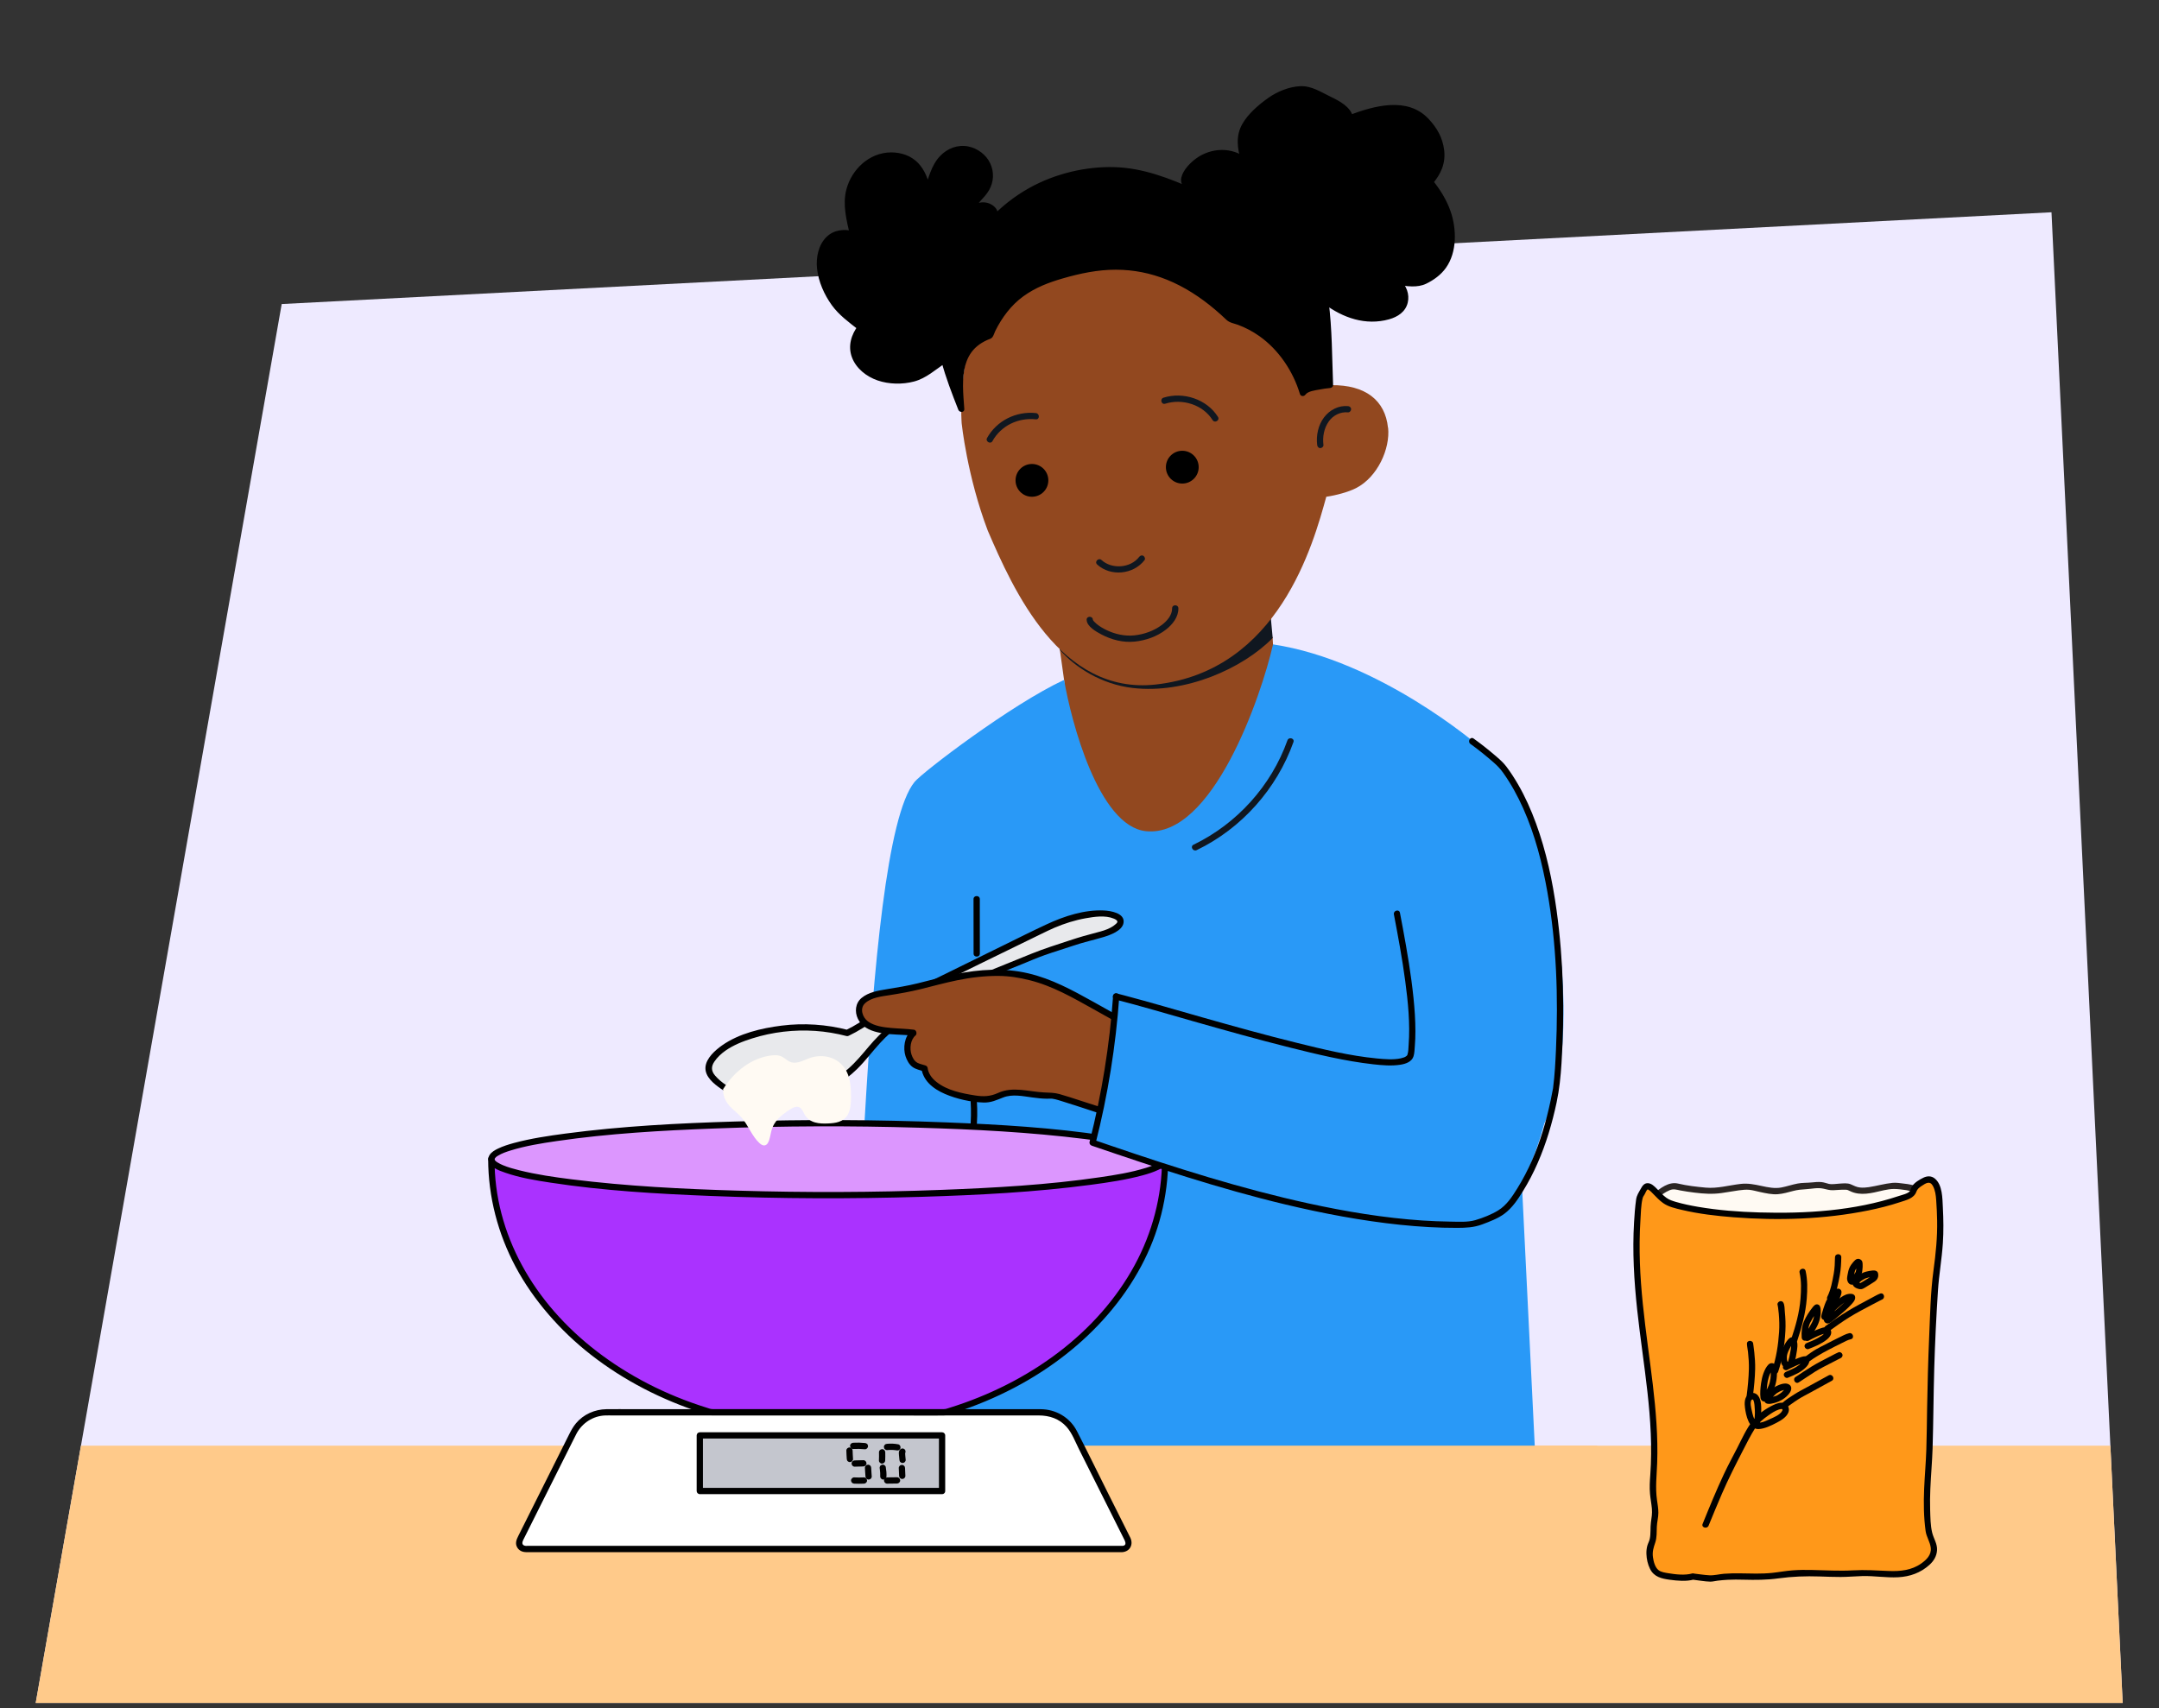 <?xml version="1.0" encoding="UTF-8"?>
<svg id="Voorgrond" xmlns="http://www.w3.org/2000/svg" xmlns:xlink="http://www.w3.org/1999/xlink" viewBox="0 0 690 546">
  <rect x="0" y="0" width="690" height="546" fill="#333333" stroke="none"/>
  <defs>
    <style>
      .cls-1 {
        fill: #eeeaff;
      }

      .cls-2 {
        fill: #dc96fe;
      }

      .cls-3 {
        fill: #92481f;
      }

      .cls-4 {
        fill: #ffca8a;
      }

      .cls-5 {
        fill: #101720;
      }

      .cls-6 {
        fill: #fff;
      }

      .cls-7 {
        fill: #ff9819;
      }

      .cls-8 {
        fill: #e8e9ec;
      }

      .cls-9 {
        fill: #2b2523;
      }

      .cls-10 {
        fill: #2999f7;
      }

      .cls-11 {
        fill: #c4c6ce;
      }

      .cls-12 {
        fill: #aa32ff;
      }

      .cls-13 {
        fill: #fffaf3;
      }

      .cls-14 {
        clip-path: url(#clippath);
      }
    </style>
    <clipPath id="clippath">
      <path id="Path_17571-2" data-name="Path 17571" class="cls-1" d="M11.42,544.3L90.03,97.18l565.61-29.33,22.75,476.45H11.42Z"/>
    </clipPath>
  </defs>
  <g id="Achtergrond_1" data-name="Achtergrond 1">
    <path id="Path_17571" data-name="Path 17571" class="cls-1" d="M11.42,544.3L90.03,97.18l565.61-29.33,22.75,476.45H11.42Z"/>
    <g class="cls-14">
      <rect class="cls-4" x="4.86" y="462.07" width="798.14" height="104.79"/>
    </g>
  </g>
  <polygon class="cls-10" points="482.11 291.19 491.19 476.32 305.07 476.32 282.41 453.81 366.85 306.07 482.11 291.19"/>
  <g>
    <path class="cls-3" d="M406.71,203.57s.74,12.27.63,15.74c-.57,21.13-39.19,56.74-45.48,57.98-6.29,1.24-19.69-34.21-21.79-59.98l-1.5-10.75c6.79,4.91,16.04,10.83,26.17,12.01,16.8,1.95,32.47-6.14,41.96-15Z"/>
    <path class="cls-5" d="M405.96,195.47l.78,8.44c-9.58,9.8-27.92,17.94-44.72,15.99-10.14-1.18-18.51-6.72-23.22-12.09l-.23-1.25c9.82,6.13,21.83,10.66,34.86,8.09,13.03-2.57,24.01-9.43,32.53-19.18Z"/>
  </g>
  <path class="cls-3" d="M443.63,136.71c.69,6.72-3.36,15.76-10.2,19.28-2.48,1.29-6.52,2.35-9.56,2.79-4.15,15.02-15.18,55.7-54.58,60.02-30.41,3.33-45.47-30.26-53.62-49.23-6.59-17.37-8.33-34.27-8.33-34.27h0c0-.43-5.47-62.52,52.61-68.48,58.08-5.96,65.29,55.12,65.52,56.29h0c10.87-.13,17.22,4.82,18.12,13.6Z"/>
  <path class="cls-5" d="M350.64,180.43c4.33,3.95,11.58,3.22,15.14-1.39.33-.43.06-1.12-.36-1.37-.51-.31-1.04-.07-1.37.36-2.75,3.57-8.7,3.99-12,.98-.95-.87-2.37.54-1.41,1.41h0Z"/>
  <path class="cls-5" d="M430.8,129.81c-2.99-.28-5.84,1.22-7.63,3.57-1.88,2.48-2.59,5.8-2.21,8.85.07.54.41,1,1,1,.49,0,1.07-.46,1-1-.32-2.62.17-5.38,1.73-7.56,1.4-1.96,3.71-3.09,6.11-2.87.54.05,1-.5,1-1,0-.58-.46-.95-1-1h0Z"/>
  <g>
    <circle cx="329.8" cy="153.54" r="5.24"/>
    <circle cx="377.85" cy="149.32" r="5.24"/>
  </g>
  <g>
    <path class="cls-5" d="M317.18,140.99c2.79-4.98,8.25-7.55,13.87-6.96,1.28.13,1.27-1.87,0-2-6.28-.66-12.49,2.41-15.59,7.95-.63,1.12,1.1,2.13,1.73,1.01h0Z"/>
    <path class="cls-5" d="M389.26,133.26c-3.56-5.69-11.1-8.13-17.41-6.15-1.22.39-.7,2.32.53,1.93,5.45-1.72,12.05.27,15.15,5.23.68,1.09,2.41.09,1.73-1.01h0Z"/>
  </g>
  <path class="cls-5" d="M347.29,198.11c.02,2.13,3.11,3.83,4.68,4.66,3.21,1.71,6.97,2.68,10.61,2.31s7.19-1.62,10.05-3.84c2.11-1.64,4-4,3.97-6.8-.01-1.29-2.01-1.29-2,0,.02,2.2-1.63,4.05-3.29,5.31-2.49,1.88-5.65,3-8.74,3.33s-6.25-.38-9.02-1.73c-1.06-.52-2.11-1.13-3.03-1.88-.38-.31-1.25-1.14-1.25-1.36-.01-1.29-2.01-1.29-2,0h0Z"/>
  <path class="cls-10" d="M472.39,238.25c-.16-.09-31.49-27.16-65.54-32.28-3.78,16.63-19.35,61.93-40.62,59.7-15.18-1.6-23.92-35.26-26.15-48.36-17.01,7.92-45.22,29.49-47.78,32.6-17.64,21.44-17.42,194.96-22.79,219.78l223.12-109.05c15.33-24.81,4.44-108.5-20.24-122.39Z"/>
  <path class="cls-5" d="M382.44,271.73c14.35-6.92,25.6-19.55,30.94-34.55.43-1.21-1.5-1.74-1.93-.53-5.17,14.52-16.15,26.66-30.02,33.35-1.16.56-.15,2.28,1.01,1.73h0Z"/>
  <g>
    <path d="M381.47,61.51c-3.5-2.88-4.27-3.86-.59-8.2,3.69-4.34,11.65-6.27,16.81-1.99-2.93-8.55-.32-12.42,7.58-18.71,2.3-1.83,10.15-6.18,15.42-2.83,2.39,1.52,10.02,3.81,10.85,7.99,6.25-2.35,12.75-4.4,19.02-2.47,3.22.99,4.78,2.7,6.68,4.94,2.3,2.72,3.21,5.4,3.48,8.93s-1.32,6.41-3.62,9.03c5.06,6.15,8,13.37,6.47,21.29-1.02,5.26-3.57,8.01-8.23,10.38-2.38,1.21-5.95.64-8.52.27,3.69,3.43,2.99,9.01-2.07,10.7-7.83,2.61-14.79.23-21.11-4.56,1.18,8.83,1.09,17.88,1.45,26.81,0,0-7.48.66-8.7,2.59-1-3.33-6.48-19.14-23.24-23.63-14.7-14.23-30.16-19.59-48.26-15.37-13.89,3.24-22.66,7.22-28.59,20.66-10.69,3.95-9.76,13.6-9.09,23.42-2.67-6.84-3.58-8.55-5.43-15.6-3.77,2.41-6,5.11-10.78,6.08-4.78.97-10.78.38-14.81-3.12-4.28-3.72-4.68-9.07-1.2-13.42-3.62-2.86-6.66-4.82-9.23-9-2.57-4.18-4.7-9.69-3.34-14.81,1.36-5.12,5.14-7.38,10.15-6.03-1.29-5.68-2.89-11.48,0-16.9,2.89-5.42,6.96-8.61,13.3-8.22,6.33.38,9.56,5.28,10.52,11.19,1.22-3.41,2-7.3,4.49-10.07s5.8-3.94,9.28-2.85c4.28,1.34,6.86,5.36,6.11,9.61-.75,4.25-4.74,6.24-6.6,9.81,2.04-1.72,5.16-2.52,7.22-.86,2.06,1.66.37,2.53.05,4.27,7.54-8.4,18.45-14.02,29.03-15.71,14.19-2.26,23.22.85,35.51,6.37Z"/>
    <path d="M382.16,60.83c-1.11-.91-3.18-2.19-2.59-3.88.71-2.02,2.69-3.95,4.47-5.08,3.88-2.45,9.25-2.83,12.96.15.68.55,1.97.07,1.62-.95-1.03-3.05-1.72-6.39-.37-9.45,1.44-3.27,4.49-5.72,7.2-7.91,2.42-1.96,5.42-3.38,8.48-3.96,1.82-.35,3.81-.34,5.51.47,1.15.54,2.24,1.21,3.4,1.74,2.68,1.24,7.01,2.85,7.76,6.08.11.48.72.86,1.2.68,6.93-2.6,16.75-5.85,22.89.17,2.45,2.41,4.29,5.18,4.86,8.61.65,3.92-.58,7.08-3.13,10.04-.37.43-.35.94,0,1.37,4.92,6.05,7.99,13.77,5.94,21.58-.78,2.97-2.44,5.38-4.99,7.1-1.42.96-2.93,1.84-4.66,2.01-1.88.18-3.78-.11-5.64-.38-.89-.13-1.71.88-.95,1.62,1.62,1.57,2.59,3.88,1.72,6.1-1.03,2.59-3.98,3.34-6.45,3.76-6.34,1.09-12.27-1.51-17.26-5.25-.56-.42-1.55.14-1.46.84,1.17,8.89,1.1,17.87,1.45,26.81l.97-.97c-1.48.13-2.96.35-4.41.66-1.77.37-4.02.85-5.13,2.41l1.78.23c-1.47-4.87-3.98-9.47-7.19-13.41-2.53-3.09-5.6-5.76-9.07-7.75-1.92-1.1-3.96-1.99-6.06-2.68-.5-.16-1.04-.25-1.48-.53-.56-.35-1.1-1.04-1.59-1.49-1.04-.95-2.11-1.87-3.2-2.77-7.61-6.22-16.48-10.84-26.31-12.12s-19.04.68-27.79,3.95c-4.01,1.5-7.8,3.52-11,6.4-3.6,3.25-6.21,7.41-8.17,11.81l.58-.45c-4.59,1.75-8.06,4.95-9.37,9.77s-.76,9.78-.43,14.59l1.91-.26c-2.02-5.16-4.01-10.23-5.43-15.6-.15-.59-.9-.92-1.43-.58-2.82,1.83-5.32,4.29-8.54,5.43s-6.71,1.24-9.92.52-6.51-2.52-8.2-5.54-1.05-6.64,1.05-9.35c.29-.38.45-1.02,0-1.37-2.55-2-5.23-3.89-7.34-6.38-2.35-2.77-4.11-6.33-4.94-9.86-.77-3.3-.63-7.27,1.57-10.03,1.82-2.28,4.65-2.62,7.34-1.94.74.19,1.36-.47,1.2-1.2-.84-3.7-1.88-7.5-1.52-11.33.32-3.32,1.98-6.49,4.26-8.91,3.73-3.96,10.78-5.28,15.14-1.5,2.42,2.1,3.53,5.24,4.06,8.32.17,1.03,1.59.82,1.87,0,1.29-3.66,2.08-7.8,5.1-10.51s7.18-2.77,10.24-.25c2.61,2.15,3.55,5.89,2,8.95-1.45,2.87-4.3,4.73-5.84,7.56-.55,1.02.69,1.85,1.53,1.18,1.4-1.13,3.5-1.98,5.25-1.19.76.34,1.47.86,1.16,1.72-.24.66-.61,1.24-.78,1.94-.21.9.94,1.7,1.62.95,12.14-13.41,31.78-19.27,49.26-14.54,4.86,1.32,9.52,3.29,14.1,5.35,1.13.51,2.12-1.17.98-1.68-8.24-3.69-16.67-6.97-25.8-7.23s-18.97,2.06-27.25,6.69c-4.72,2.64-9.04,6.02-12.67,10.03l1.62.95c.24-1.02,1.02-1.91.99-2.99-.04-1.28-1.16-2.3-2.23-2.85-2.58-1.31-5.56-.21-7.65,1.48l1.53,1.18c1.46-2.69,4.07-4.49,5.6-7.13s1.66-5.82.38-8.56-4.03-4.82-7.03-5.41c-3.36-.66-6.64.6-8.98,3.04-2.84,2.96-3.7,7.06-5.02,10.8h1.87c-.53-3.11-1.68-6.23-3.9-8.55s-5.41-3.41-8.65-3.39c-6.9.04-12.59,5.37-14.29,11.92-1.24,4.81.08,9.76,1.15,14.47l1.2-1.2c-3.04-.77-6.29-.47-8.63,1.79-2.66,2.56-3.46,6.68-3.07,10.22.46,4.15,2.29,8.27,4.72,11.64,2.3,3.17,5.41,5.42,8.46,7.81v-1.37c-2.26,2.92-3.37,6.62-2.04,10.2s4.64,6.19,8.24,7.42,7.87,1.32,11.6.34c3.95-1.04,6.83-3.81,10.17-5.98l-1.43-.58c1.42,5.37,3.41,10.44,5.43,15.6.37.94,1.99.93,1.91-.26-.33-4.76-.93-9.84.48-14.48.66-2.16,1.84-4.09,3.58-5.56.99-.84,2.15-1.51,3.33-2.04.56-.25,1.18-.36,1.57-.85.42-.53.63-1.38.93-2,2.14-4.3,5.05-8.24,8.96-11.08s8.21-4.46,12.69-5.75c5.51-1.59,11.14-2.77,16.89-2.76s11.12,1.1,16.31,3.19c5.62,2.26,10.77,5.64,15.38,9.54,1.26,1.06,2.48,2.17,3.67,3.3,1.01.96,2.4,1.12,3.69,1.59,2.43.9,4.74,2.13,6.85,3.63,6.18,4.38,10.75,11.21,12.92,18.44.26.85,1.3.9,1.78.23.8-1.13,3.26-1.39,4.48-1.62,1.12-.22,2.24-.38,3.38-.49.51-.05.99-.41.97-.97-.35-8.94-.29-17.92-1.45-26.81l-1.46.84c6.04,4.53,13.31,7.07,20.81,4.98,2.74-.77,5.24-2.37,5.95-5.3.67-2.73-.45-5.45-2.41-7.34l-.95,1.62c3.04.44,6.39,1.03,9.27-.36,2.43-1.18,4.7-2.83,6.28-5.04,3.62-5.05,3.46-12.49,1.5-18.12-1.29-3.7-3.37-7.01-5.83-10.04v1.37c2.75-3.18,4.31-6.66,3.78-10.91-.49-3.97-2.31-7.13-5.04-10.01-6.73-7.09-17.29-4.13-25.25-1.14l1.2.68c-.77-3.36-4.43-5.22-7.26-6.59-3.1-1.5-6.11-3.51-9.68-3.33s-7.31,1.71-10.24,3.79-6.34,4.97-8.23,8.29c-2.15,3.77-1.65,7.95-.32,11.91l1.62-.95c-4.56-3.66-11.16-3.4-15.86-.09-2,1.41-4.33,3.76-4.92,6.21s1.54,4.07,3.19,5.43c.96.79,2.34-.58,1.37-1.37Z"/>
  </g>
  <g>
    <path class="cls-8" d="M270.78,330.18c5.78-2.7,11.03-7.32,17.09-10.61,5.82-3.16,45.95-22.71,47.37-23.35,4.72-2.13,9.43-3.62,14.59-4.11,2.11-.2,5.07-.18,6.95.79.79.41,1.56,1.23,1.31,2.08-.1.34-.35.62-.6.87-3.02,3.05-8.15,3.1-13.3,4.97-4.04,1.46-9.91,3.06-13.7,4.73l-22.09,8.95c-8.07,3.65-20.24,9.87-27.8,18.14-2.41,2.63-4.55,5.51-7.07,8.04-7.05,7.06-17.01,11.13-26.99,11.01-6.46-.08-13.1-1.98-17.85-6.35-1.22-1.12-2.37-2.59-2.22-4.23.08-.83.48-1.59.95-2.28,2.43-3.6,6.52-5.71,10.6-7.19,10.44-3.78,22.03-4.3,32.76-1.48"/>
    <path d="M271.29,331.04c6.08-2.89,11.19-7.41,17.09-10.61,1.81-.98,3.65-1.89,5.49-2.81,6.68-3.35,13.38-6.64,20.09-9.93,6.18-3.03,12.36-6.05,18.55-9.05,1.49-.72,2.97-1.46,4.49-2.11,3.2-1.36,6.54-2.42,9.97-3.03,2.75-.49,6.24-1.02,8.92.09.37.15,1.03.43,1.18.85s-.26.7-.54.96c-.46.43-.98.77-1.53,1.07-1.37.75-2.9,1.17-4.41,1.56-2.97.76-5.85,1.59-8.76,2.56-4.13,1.37-8.26,2.65-12.29,4.29-5.85,2.37-11.71,4.75-17.56,7.12-7.13,2.89-14.06,6.27-20.53,10.48-5.15,3.35-9.74,7.24-13.71,11.93-2.13,2.52-4.21,5.07-6.7,7.24s-5.02,3.82-7.84,5.22c-5.51,2.74-11.73,4.09-17.88,3.8s-12.71-2.23-16.75-6.84c-1.27-1.45-1.35-2.89-.29-4.47.92-1.37,2.16-2.54,3.5-3.49,2.6-1.84,5.61-3.02,8.63-3.97,6.5-2.05,13.37-2.85,20.17-2.39,3.36.23,6.67.79,9.93,1.63,1.25.32,1.78-1.61.53-1.93-6.92-1.79-14.15-2.28-21.24-1.39-6.47.81-13.62,2.5-19.03,6.31-2.18,1.54-5.11,4.1-5.31,6.99-.2,3.03,2.69,5.31,4.91,6.85,5.24,3.65,11.89,4.97,18.18,4.69s12.52-2.14,17.97-5.33c2.69-1.57,5.19-3.48,7.42-5.66,2.65-2.6,4.85-5.6,7.36-8.33,4.29-4.68,9.58-8.36,15.03-11.55,4.05-2.37,8.26-4.6,12.58-6.44,5.92-2.51,11.93-4.84,17.89-7.25,2.33-.95,4.65-1.96,7.02-2.8,3.06-1.09,6.18-2,9.25-3.05s6.38-1.78,9.57-2.73c2.09-.63,6.03-1.99,6.43-4.55.5-3.14-4.14-3.86-6.29-3.96-6.18-.29-12.61,1.8-18.15,4.37-4.59,2.12-9.11,4.41-13.65,6.63-7.58,3.7-15.15,7.42-22.71,11.16-2.82,1.4-5.65,2.8-8.45,4.23-3.89,1.98-7.51,4.35-11.12,6.8-2.72,1.85-5.47,3.67-8.44,5.09-1.16.55-.15,2.28,1.01,1.73h0Z"/>
  </g>
  <path class="cls-3" d="M296.63,335.36c1.29,0,1.29-2,0-2s-1.29,2,0,2h0Z"/>
  <g>
    <path class="cls-3" d="M451.03,330.79c-5.77,7.78-11.86,15.12-15.08,15.76-27.94,5.56-33.94-2.63-57.91-10.81-12.03-4.11-29.59-15.59-40.59-20.69-5.62-2.6-13.18-3.95-15.49-4.08-12.96-.7-22.17,3.07-32.68,5.26-5.22,1.09-14.91,1.2-14.74,6.63.24,7.6,12.21,6.46,17.35,7.19.18.16-.17.25-.28.4-2.02,2.7-2.14,5.93-.35,8.72,1.09,1.7,2.59,1.69,4.26,2.31.03.01-.02.09,0,.14.47,2.52,2.03,4.22,4.1,5.62,3.56,2.4,8.42,3.3,12.08,3.88,9.02,1.42,5.86-3.22,16.46-1.61,13.34,2.03.71-2.07,24.24,5.62,21.9,7.16,48.1,28.81,85.41,30.36,8.12.34,29.31-14.13,48.17-30.87l-34.93-23.83Z"/>
    <path d="M450.16,330.29c-2.87,3.86-5.8,7.71-9.12,11.19-1.15,1.21-2.36,2.44-3.76,3.36s-3.01,1.03-4.62,1.31c-7.44,1.29-15.12,1.81-22.57.28-6.2-1.28-12.03-3.83-17.84-6.26-3.56-1.49-7.14-2.94-10.76-4.26s-7.18-2.58-10.66-4.23c-7.34-3.46-14.37-7.56-21.46-11.5-6.69-3.72-13.3-7.34-20.82-9.09-7.68-1.78-15.46-1.3-23.14.27-4.09.84-8.12,1.96-12.17,2.95-3.27.8-6.54,1.33-9.86,1.87-2.71.44-5.82.96-8.01,2.78-2.02,1.67-2.29,4.44-1.17,6.73,2.34,4.79,9.45,4.82,13.98,5.07,1.14.07,2.3.11,3.44.26l-.7-.7.03.14.26-.97c-2.18,1.82-2.64,5.52-1.82,8.08.43,1.32,1.15,2.69,2.31,3.51,1.05.74,2.35.95,3.54,1.37l-.73-.96c-.02-.33,0,.08,0,.14,0,.2.07.44.11.64.11.5.29.98.5,1.45.41.93,1,1.77,1.7,2.51,1.43,1.51,3.29,2.61,5.19,3.43,3.76,1.61,8.24,2.62,12.34,2.74,2.37.07,4.09-.77,6.22-1.6,2.97-1.17,6.25-.44,9.3-.03,1.55.21,3.12.4,4.69.41.34,0,.69-.02,1.03-.02.14,0,.29,0,.43,0s.56.06.29.02c1.31.2,2.59.65,3.84,1.04,3.4,1.06,6.78,2.18,10.16,3.29,14.11,4.61,26.83,12.47,40.29,18.6,7.77,3.54,15.77,6.64,24.03,8.83,4.48,1.19,9.03,2.1,13.63,2.72,2.31.31,4.63.55,6.96.71,1.54.1,3.04.23,4.57-.01,2.66-.42,5.22-1.54,7.64-2.7,3.4-1.63,6.65-3.56,9.82-5.6,8.23-5.27,15.99-11.28,23.46-17.56,2.01-1.69,3.99-3.41,5.96-5.15.51-.45.3-1.23-.2-1.57-10.2-6.96-20.39-13.91-30.59-20.87-1.45-.99-2.9-1.98-4.35-2.96-1.07-.73-2.07,1.01-1.01,1.73,10.2,6.96,20.39,13.91,30.59,20.87,1.45.99,2.9,1.98,4.35,2.96l-.2-1.57c-7.49,6.64-15.29,12.96-23.5,18.7-5.97,4.17-12.36,8.56-19.3,10.96-2.78.96-5.16.94-8.09.72-4.64-.35-9.26-1.03-13.81-2-8.41-1.79-16.58-4.57-24.48-7.94-13.44-5.73-25.96-13.51-39.58-18.8-3.63-1.41-7.36-2.54-11.06-3.74-2.28-.74-4.55-1.51-6.85-2.15-1.69-.47-3.2-.44-4.93-.52-4.97-.24-9.94-2.01-14.7.17-2.47,1.13-4.65,1.22-7.35.79-4.24-.68-8.85-1.57-12.3-4.3-.77-.61-1.48-1.32-2-2.17-.42-.69-.78-1.59-.81-2.15-.03-.47-.3-.81-.73-.96-.83-.29-1.75-.44-2.53-.84-1.01-.52-1.58-1.6-1.93-2.64-.64-1.93-.36-4.75,1.3-6.13.28-.23.33-.65.26-.97l-.03-.14c-.07-.3-.38-.66-.7-.7-2.44-.33-4.9-.34-7.35-.57s-5.34-.58-7.41-2.1c-1.74-1.28-2.69-4.1-.94-5.77,1.96-1.87,5.36-2.22,7.9-2.62,3.3-.52,6.54-1.09,9.79-1.89,3.93-.97,7.83-2.05,11.79-2.86,4.35-.89,8.76-1.42,13.2-1.39,3.41.02,6.67.55,9.97,1.38,7.34,1.84,13.85,5.61,20.41,9.27,6.96,3.88,13.88,7.89,21.11,11.24,3.31,1.53,6.7,2.74,10.13,3.98s7.13,2.73,10.65,4.2c5.7,2.38,11.39,4.9,17.44,6.24,6.88,1.52,13.91,1.38,20.85.42,3.45-.48,6.95-.68,9.75-2.91,3.09-2.47,5.64-5.66,8.09-8.73,1.49-1.86,2.93-3.76,4.35-5.68.77-1.03-.97-2.03-1.73-1.01Z"/>
  </g>
  <path d="M313.14,290.8v-3.42c0-1.29-2.01-1.29-2.01,0,0,5.8.01,11.61.02,17.41,0,1.29,2,1.29,2,0,0-5.8-.01-11.61-.02-17.41h-2v3.42c0,1.29,2.01,1.29,2.01,0h0Z"/>
  <path d="M310.21,352.14c.18,2.97.13,5.95-.16,8.91-.05.54.5,1,1,1,.59,0,.95-.46,1-1,.29-2.96.35-5.94.16-8.91-.03-.54-.44-1-1-1-.52,0-1.03.46-1,1h0Z"/>
  <rect class="cls-4" x="297.36" y="462.07" width="213.14" height="46.28"/>
  <g>
    <g>
      <g>
        <g>
          <path class="cls-6" d="M358.7,495.1h-190.81c-1.48,0-2.45-1.56-1.78-2.89l17.18-34.31c1.99-3.98,6.06-6.49,10.52-6.49h138.98c4.45,0,8.52,2.51,10.52,6.49l17.18,34.31c.66,1.33-.3,2.89-1.78,2.89Z"/>
          <path d="M358.7,494.1h-190.13c-.21,0-.44.03-.65,0-1.2-.18-1.1-1.1-.7-1.88,1.43-2.86,2.87-5.73,4.3-8.59,3.94-7.86,7.87-15.72,11.81-23.58.3-.6.59-1.21.91-1.8,1.8-3.42,5.31-5.7,9.2-5.83.82-.03,1.64,0,2.46,0,5.02,0,10.03,0,15.05,0h121.04c3.39,0,6.55,1.04,8.87,3.64,1.75,1.96,2.8,4.78,3.96,7.11,4.13,8.24,8.26,16.49,12.39,24.73l1.86,3.71c.4.79,1.34,2.36-.36,2.5-1.27.1-1.29,2.1,0,2,2.44-.2,3.57-2.46,2.54-4.6-.44-.91-.91-1.81-1.36-2.72-1.95-3.89-3.9-7.78-5.85-11.68-3.29-6.57-6.5-13.18-9.87-19.7-2.27-4.39-6.74-6.98-11.64-6.99-1.21,0-2.43,0-3.64,0h-126.65c-2.81,0-5.62-.04-8.43,0-3.71.05-7.32,1.64-9.72,4.5-.88,1.06-1.53,2.22-2.14,3.44-1.6,3.19-3.19,6.38-4.79,9.57-3.84,7.68-7.69,15.35-11.53,23.03-.6,1.19-1.08,2.43-.29,3.71.61.99,1.63,1.42,2.75,1.44.9.02,1.81,0,2.71,0h64.51c10.29,0,20.58,0,30.87,0s20.4,0,30.6,0h61.93c1.29,0,1.29-2,0-2Z"/>
        </g>
        <g>
          <rect class="cls-11" x="223.65" y="458.79" width="77.43" height="17.77"/>
          <path d="M301.08,475.57h-77.43l1,1v-17.77l-1,1h77.43l-1-1v17.77c0,1.29,2,1.29,2,0v-17.77c0-.54-.46-1-1-1h-77.43c-.54,0-1,.46-1,1v17.77c0,.54.46,1,1,1h77.43c1.29,0,1.29-2,0-2Z"/>
        </g>
      </g>
      <g>
        <path class="cls-2" d="M157.04,370.51l10.76,19,118.09,22.84,59.87-11.75,15.86-11.97,10.75-18.11c0-6.34-48.2-11.49-107.67-11.49s-107.67,5.14-107.67,11.49Z"/>
        <path d="M373.38,370.51c-.05-2.52-3.55-3.68-5.46-4.34-4.68-1.63-9.66-2.44-14.54-3.18-16.85-2.58-33.98-3.56-51-4.24-22.48-.9-45.01-.97-67.5-.28-18.06.55-36.21,1.47-54.13,3.85-5.54.74-11.12,1.56-16.52,3.02-1.73.47-3.46,1.01-5.08,1.79-1,.48-2.09,1.1-2.69,2.06-.25.4-.39.84-.4,1.32-.03,1.29,1.97,1.29,2,0,0,.02,0-.1.03-.14-.03.05.24-.33.15-.23.37-.43.46-.46.95-.76,1.23-.75,2.59-1.21,3.96-1.64,4.8-1.49,9.83-2.3,14.79-3.02,16.68-2.44,33.61-3.38,50.45-4.02,21.74-.83,43.52-.9,65.27-.25,17.68.52,35.42,1.42,52.99,3.61,5.63.7,11.29,1.52,16.8,2.89,1.77.44,3.56.93,5.25,1.64.53.22,1.11.5,1.62.82.48.3.56.33.93.76.09.11-.1-.15.04.06.04.07.07.14.12.21-.09-.14,0,.14,0,.07.03,1.29,2.03,1.29,2,0h0Z"/>
        <g>
          <path class="cls-12" d="M372.38,370.51c0,37.07-29.18,68.68-70.13,80.89h-75.07c-40.96-12.21-70.13-43.82-70.13-80.89,0,6.34,48.2,11.49,107.67,11.49s107.67-5.14,107.67-11.49Z"/>
          <path d="M371.38,370.51c-.03,11.85-3.11,23.49-8.76,33.89-5.86,10.8-14.25,20.11-23.98,27.58-10.51,8.07-22.55,14.06-35.19,18-.72.22-1.13.41-1.82.41h-73.86c-.73,0-1.24-.24-1.98-.47-3.27-1.02-6.49-2.18-9.67-3.48-6.17-2.52-12.12-5.59-17.74-9.16-10.48-6.66-19.88-15.2-26.98-25.43-6.72-9.68-11.33-20.85-12.81-32.58-.37-2.91-.54-5.84-.55-8.77h-2c.05,2.52,3.55,3.68,5.46,4.34,4.68,1.63,9.66,2.44,14.54,3.18,16.85,2.58,33.98,3.56,51,4.24,22.48.9,45.01.97,67.5.28,18.06-.55,36.21-1.47,54.13-3.85,5.54-.74,11.12-1.56,16.52-3.02,1.73-.47,3.46-1.01,5.08-1.79,1-.48,2.09-1.1,2.69-2.06.25-.4.39-.84.4-1.32.03-1.29-1.97-1.29-2,0,0-.02,0,.1-.03.14.03-.05-.24.33-.15.23-.37.43-.46.46-.95.76-1.23.75-2.59,1.21-3.96,1.64-4.8,1.49-9.83,2.3-14.79,3.02-16.68,2.44-33.61,3.38-50.45,4.02-21.74.83-43.52.9-65.27.25-17.68-.52-35.42-1.42-52.99-3.61-5.63-.7-11.29-1.52-16.8-2.89-1.77-.44-3.56-.93-5.25-1.64-.53-.22-1.11-.5-1.62-.82-.48-.3-.56-.33-.93-.76-.09-.11.1.15-.04-.06-.04-.07-.07-.14-.12-.21.09.14,0-.14,0-.07-.03-1.28-2-1.29-2,0,.03,12.03,3.13,23.87,8.8,34.47s14.27,20.42,24.03,28.04c10.58,8.26,22.7,14.44,35.46,18.55,1.06.34,2.13.81,3.25.83.62.01,1.24,0,1.87,0h7.51c8.13,0,16.26,0,24.38,0h25.99c4.84,0,9.68.08,14.52,0,1.18-.02,2.3-.53,3.41-.89,3.31-1.07,6.57-2.29,9.78-3.63,6.18-2.6,12.14-5.7,17.76-9.34,10.57-6.84,19.98-15.55,27.13-25.94s11.34-21.24,12.87-33.15c.38-2.96.56-5.94.57-8.93,0-1.29-2-1.29-2,0Z"/>
        </g>
      </g>
    </g>
    <path d="M272.68,463.14c1.24-.07,2.49-.04,3.73.09.24.03.54-.13.71-.29.17-.17.3-.46.29-.71s-.1-.53-.29-.71c-.21-.19-.43-.26-.71-.29-1.24-.13-2.49-.16-3.73-.09-.52.03-1.03.44-1,1,.02.52.44,1.03,1,1h0Z"/>
    <path d="M270.49,463.64c.06.9.03,1.8.13,2.69.03.27.09.5.29.71.17.17.46.3.71.29s.53-.1.71-.29c.17-.18.32-.45.29-.71-.1-.89-.07-1.8-.13-2.69-.02-.27-.1-.51-.29-.71-.17-.17-.46-.3-.71-.29-.51.02-1.03.44-1,1h0Z"/>
    <path d="M273.16,468.79l2.76-.07c.52-.01,1.02-.45,1-1s-.44-1.01-1-1l-2.76.07c-.52.01-1.02.45-1,1s.44,1.01,1,1h0Z"/>
    <path d="M276.42,469.16c.07.92.08,1.83.18,2.75.03.27.09.51.29.71.17.17.46.3.71.29s.53-.1.71-.29c.17-.18.32-.45.29-.71-.09-.91-.11-1.83-.18-2.75-.02-.27-.1-.51-.29-.71-.17-.17-.46-.3-.71-.29s-.53.1-.71.29-.31.44-.29.71h0Z"/>
    <path d="M272.99,474.22c1.03.07,2.07.02,3.11,0,.52-.01,1.02-.45,1-1s-.44-1.01-1-1c-1.04.03-2.07.07-3.11,0-.52-.04-1.02.49-1,1,.03.57.44.96,1,1h0Z"/>
    <path d="M283.5,463.5c.92-.1,1.84-.09,2.75.03l-.27-.04c.19.03.38.06.57.09.27.05.53.04.77-.1.21-.12.41-.36.46-.6.11-.49-.15-1.13-.7-1.23-1.18-.22-2.39-.29-3.59-.16-.27.03-.51.09-.71.29-.17.17-.3.46-.29.71s.1.53.29.71c.18.17.45.32.71.29h0Z"/>
    <path d="M283.52,474.22c1.06-.01,2.12-.03,3.17-.04.52,0,1.02-.46,1-1s-.44-1.01-1-1c-1.06.01-2.12.03-3.17.04-.52,0-1.02.46-1,1s.44,1.01,1,1h0Z"/>
    <path d="M287.24,469.23c.04.83.07,1.66.11,2.49.01.26.1.52.29.71.17.17.46.3.71.29s.53-.1.71-.29.3-.44.29-.71c-.04-.83-.07-1.66-.11-2.49-.01-.26-.1-.52-.29-.71-.17-.17-.46-.3-.71-.29s-.53.1-.71.29-.3.44-.29.71h0Z"/>
    <path d="M281.16,469.43c.03.18.06.35.08.53l-.04-.27c.1.74.14,1.49.11,2.23-.02.52.47,1.02,1,1,.56-.02.98-.44,1-1,.04-1.01-.05-2.03-.23-3.03-.04-.23-.26-.48-.46-.6-.21-.13-.53-.18-.77-.1s-.48.23-.6.46c-.13.25-.15.49-.1.77h0Z"/>
    <path d="M280.92,464.19c.02.87.02,1.75-.02,2.62-.02.52.48,1.02,1,1,.56-.03.98-.44,1-1,.04-.87.04-1.75.02-2.62,0-.26-.11-.52-.29-.71-.17-.17-.46-.3-.71-.29-.53.02-1.02.44-1,1h0Z"/>
    <path d="M287.7,463.27c-.53.45-.45,1.19-.4,1.81.03.51.08,1.02.15,1.53.03.27.09.5.29.71.17.17.46.3.71.29s.53-.1.71-.29c.17-.18.32-.45.29-.71-.05-.4-.09-.81-.12-1.22-.02-.2-.03-.4-.04-.6,0-.18-.03-.36-.01-.54l-.04.27s.02-.09.04-.14l-.1.24s.03-.06.05-.09l-.16.2s.03-.04.05-.05c.19-.16.29-.47.29-.71s-.11-.54-.29-.71-.44-.3-.71-.29-.5.11-.71.29h0Z"/>
  </g>
  <path class="cls-10" d="M348.35,365.25s117.32,36.44,130.31,23.27c21.13-21.43,19.79-71.62,19.79-71.62l-33.21-39.58-35.41,58.42-72.38-16.42-3.3,21.81-5.8,24.12Z"/>
  <path d="M355.73,318.45c-1.11,15.69-3.63,31.26-7.51,46.51-.14.55.18,1.05.7,1.23,20.38,6.96,40.82,13.76,61.79,18.77,12.14,2.9,24.44,5.24,36.86,6.53,6.03.62,12.1.99,18.16.97,2.83-.01,5.3-.11,7.98-1.11,2.39-.9,5.04-1.88,7.1-3.42,2.48-1.86,4.25-4.5,5.86-7.11,1.81-2.91,3.39-5.96,4.76-9.09,2.72-6.21,4.64-12.73,6.05-19.35.89-4.19,1.3-8.31,1.57-12.58,1.03-16.23.65-32.66-1.57-48.79-1.31-9.46-3.31-18.9-6.6-27.88-1.57-4.28-3.43-8.47-5.72-12.42-1.12-1.93-2.33-3.81-3.67-5.6-.95-1.27-2.01-2.22-3.21-3.26-2.36-2.03-4.79-3.98-7.32-5.79-1.05-.75-2.05.98-1.01,1.73,2.56,1.83,5,3.81,7.37,5.88,1.21,1.06,2.15,2.03,3.09,3.35,2.53,3.55,4.63,7.4,6.41,11.39,3.78,8.47,6.1,17.57,7.71,26.68,2.92,16.57,3.51,33.59,2.75,50.37-.18,4.05-.39,8.12-.91,12.15-.04.28.04-.23,0,.05-.01.07-.02.14-.03.2-.24,1.33-.5,2.66-.79,3.99-.7,3.28-1.51,6.54-2.5,9.75-1.95,6.38-4.59,12.54-8.11,18.22-1.63,2.63-3.43,5.41-6.13,7.06-2.19,1.34-4.85,2.39-7.31,3.11s-5.41.5-8.05.47c-2.95-.04-5.9-.16-8.84-.35-12.28-.82-24.46-2.86-36.48-5.48-21.46-4.69-42.41-11.37-63.18-18.46-1.84-.63-3.68-1.26-5.52-1.89l.7,1.23c3.93-15.42,6.46-31.17,7.59-47.04.09-1.28-1.91-1.28-2,0h0Z"/>
  <path d="M356.36,319.45c8.23,2.1,16.38,4.53,24.55,6.85,10.35,2.95,20.71,5.86,31.15,8.48,8.83,2.21,17.76,4.38,26.82,5.4,2.87.32,5.83.58,8.7.13,1.66-.26,3.65-.93,4.18-2.72.31-1.03.32-2.22.41-3.28.13-1.57.18-3.14.18-4.71,0-3.56-.25-7.11-.61-10.65-.76-7.44-2.02-14.82-3.38-22.17-.31-1.68-.63-3.35-.95-5.03-.24-1.26-2.17-.73-1.93.53,1.35,7.07,2.67,14.15,3.62,21.28.9,6.73,1.59,13.62,1.09,20.42-.07,1-.06,2.15-.38,3.12.01-.03.03,0-.11.21-.05.07.04,0-.17.19-.13.12-.34.27-.74.45-.06.03-.76.25-1.09.32-2.39.52-5.18.28-7.68.04-8.6-.83-17.11-2.9-25.48-4.97-10.14-2.5-20.2-5.3-30.24-8.15-8.36-2.37-16.7-4.84-25.09-7.06-.77-.2-1.54-.41-2.32-.6-1.25-.32-1.78,1.61-.53,1.93h0Z"/>
  <path class="cls-13" d="M230.99,348.32c3.74-6.1,9.37-10.13,15.29-10.94,1.27-.17,2.6-.2,3.78.44.82.44,1.54,1.17,2.38,1.55,1.95.88,4.04-.32,6.03-1.08,4.59-1.76,10.46-.41,12.56,5.24.8,2.15.94,4.61.94,7,0,2.01-.11,4.15-1.03,5.75-1.38,2.4-3.98,2.71-6.26,2.81-2.72.12-5.89-.01-7.54-2.87-.39-.68-.68-1.5-1.22-1.99-1.07-.98-2.53-.23-3.69.55-2.33,1.55-4.87,3.41-5.7,6.67-.46,1.81-.66,4.34-2.1,4.64-.6.13-1.19-.25-1.69-.7-2.37-2.12-3.65-5.82-5.81-8.28-1.21-1.38-2.67-2.34-3.88-3.73-1.21-1.39-2.17-3.44-1.89-5.51l-.17.44Z"/>
  <g>
    <g>
      <g>
        <path class="cls-13" d="M525.6,385.66c2.5-2.57,7.24-7.32,10.14-6.48,2.43.7,8.16,1.29,9.64,1.43,2.78.25,7.15-.72,9.86-1.08,1.59-.21,3.19-.43,4.77-.09,2.39.51,4.56,1.09,7.13,1.28,2.71.2,7.07-1.76,9.05-1.61,1.98.15,5.37-.94,7.84.2.96.44,6.1-.45,7.08.17,2.46,1.57,5.44,1.16,7.77.66.84-.18,5.74-1.2,6.54-1.11,1.68.19,5.43.26,6.97,1.38,2.52,1.85,4.45,4.34,6.18,7.86,1.37,2.78-3.71,6.48-5.48,8.55-1.77,2.07-5.06,1.67-7.23,1.93-21.88,2.62-43.77,5.24-65.65,7.87-3.4.41-7.21.59-9.73-3.16-2.97-4.42-5.3-7.25-4.83-13.79l-.06-4Z"/>
        <path class="cls-9" d="M526.31,386.37c2.11-2.17,4.44-4.75,7.29-5.94,1.24-.52,2.14-.18,3.39.07,1.52.3,3.06.5,4.59.7,2.94.37,5.68.54,8.64.13,1.84-.25,3.67-.61,5.51-.86,1.1-.14,2.23-.28,3.34-.17s2.22.45,3.32.68c1.87.4,3.89.88,5.81.72,1.66-.13,3.27-.61,4.87-1.03,1.44-.38,2.71-.48,4.18-.57,1.8-.11,3.68-.57,5.47-.17,1.16.26,1.97.54,3.19.5,1.31-.05,2.63-.21,3.94-.16.58.02.79.13,1.3.39.84.43,1.74.7,2.68.83,1.73.24,3.47,0,5.16-.35,2.01-.42,4.18-1.09,6.24-1.11,1.3-.01,2.7.18,3.98.38,1.73.28,2.87.88,4.14,2.1,1.33,1.28,2.42,2.76,3.35,4.35.39.68,1.05,1.52,1.12,2.32.06.64-.31,1.27-.64,1.79-.82,1.3-2,2.38-3.09,3.44-1,.97-1.93,2.29-3.27,2.77-1.49.53-3.11.41-4.66.56-2.23.21-4.46.53-6.69.8-4.77.57-9.54,1.14-14.31,1.72-9.46,1.13-18.92,2.27-28.38,3.4-4.77.57-9.54,1.14-14.31,1.72-3.15.38-7.04,1.26-9.75-.92-1.33-1.07-2.23-2.76-3.15-4.17-.83-1.28-1.62-2.6-2.13-4.04-.94-2.65-.73-5.33-.77-8.09l-.04-2.48c-.02-1.29-2.02-1.29-2,0,.03,2.15-.08,4.34.02,6.49.16,3.43,1.42,6.41,3.28,9.26s3.76,5.69,7.48,6.27c1.61.25,3.23.13,4.84-.06,2.55-.3,5.1-.61,7.65-.92,10.12-1.21,20.24-2.43,30.36-3.64,5.1-.61,10.2-1.22,15.3-1.83,4.69-.56,9.42-1.35,14.14-1.6,1.58-.08,3.23-.2,4.66-.95,1.29-.67,2.25-1.98,3.28-2.98,1.82-1.77,4.92-4.47,4.07-7.37-.53-1.81-1.89-3.65-3.03-5.13-1.06-1.37-2.3-2.69-3.74-3.66-1.28-.87-2.94-1.07-4.44-1.24-1.2-.14-2.5-.37-3.71-.24-2.54.26-5.01.99-7.53,1.37-.91.14-1.84.2-2.75.12-1.18-.1-2.02-.61-3.07-1.05s-2.41-.26-3.54-.2-2.37.32-3.45.07c-.8-.18-1.51-.49-2.35-.56-1.02-.09-2.04,0-3.06.11-1.52.16-3.07.07-4.56.36-1.75.33-3.44.93-5.19,1.26-2.12.4-4.25-.05-6.33-.5-2.3-.49-4.35-.92-6.71-.64-3.68.43-7.39,1.52-11.11,1.18-2.97-.27-5.96-.61-8.87-1.3s-5.74,1.5-7.89,3.36c-1.2,1.05-2.33,2.17-3.44,3.31-.9.92.51,2.34,1.41,1.41Z"/>
      </g>
      <g>
        <path class="cls-7" d="M541.06,503.9c-2.03.62-9.88.33-11.72-1.32-1.85-1.65-2.93-6.53-1.52-9.26.94-1.83.46-5.31.87-7.11,1.03-4.44-.94-6.86-.37-13.56,2.44-28.7-8.3-56.46-4.5-88.76.29-2.48.65-1.81,1.57-3.72,1.67-3.46,4.41,3.02,8.24,4.4,12.43,4.46,50.33,6.84,74.57-1.71,5.97-2.11.51-2,6.87-5.51,3.14-1.73,4.44,2.61,4.68,5.75,1.13,15.26-.79,20.59-1.15,25.94-1.46,21.29-1.53,31.69-1.92,52.55-.17,9.44-1.63,17.21-.28,27.76.31,2.43,2,4.13,1.62,6.52-.19,1.21-.66,2.18-1.31,2.84-6.9,7.03-14.63,3.43-23.03,4.1-9.18.74-16.08-.8-24.19.49-9.99,1.59-12.84-.37-22.83,1.22l-5.6-.63Z"/>
        <path d="M540.8,502.93c-2.32.65-5.26.31-7.6-.08-1.01-.17-2.32-.33-3.15-.99-1.13-.89-1.59-2.78-1.78-4.12-.25-1.78.19-3.07.74-4.71s.43-3.39.5-5.06c.06-1.49.49-2.92.49-4.42,0-1.39-.24-2.77-.44-4.14-.57-3.96-.08-7.84.06-11.81.15-4.18.04-8.36-.22-12.54-.53-8.46-1.71-16.85-2.81-25.25s-2.19-17.4-2.49-26.16c-.16-4.56-.12-9.13.17-13.68.15-2.25.15-4.73.69-6.93.12-.47.31-.78.58-1.17.3-.44.58-1.41,1.02-1.69.16-.1-.16-.02.02-.02.15,0,.32.16.44.23.5.32.93.81,1.34,1.23.99,1.01,1.95,2.04,3.1,2.87,1.73,1.26,4.01,1.74,6.06,2.23,5.42,1.28,11.01,1.93,16.56,2.36,14.31,1.11,29,.66,43.08-2.2,3.4-.69,6.76-1.54,10.06-2.63,1.98-.65,4.49-1.19,5.24-3.36.28-.81.89-1.3,1.66-1.81,1.33-.88,2.62-1.78,3.59-.07.77,1.37.97,3.03,1.08,4.57.16,2.18.26,4.37.3,6.56.1,5.34-.43,10.54-1.15,15.82-.97,7.1-1.09,14.38-1.4,21.53-.33,7.53-.51,15.06-.65,22.59-.08,4.42-.1,8.85-.25,13.27-.14,4.19-.52,8.36-.7,12.55-.19,4.48-.14,9.01.47,13.46.26,1.88,1.44,3.51,1.65,5.38.25,2.26-1.39,3.83-3.08,5.02-3.07,2.16-6.69,2.52-10.34,2.37-3.84-.16-7.57-.42-11.42-.2-4.37.25-8.74-.03-13.11-.12-2.07-.05-4.14-.04-6.21.12-2.2.16-4.35.58-6.54.81-3.39.35-6.76.21-10.16.15-1.74-.03-3.47,0-5.2.13-1.52.12-3.15.57-4.66.49-1.76-.09-3.53-.4-5.28-.59-1.28-.14-1.27,1.86,0,2,1.82.2,3.69.58,5.51.62.77.02,1.61-.22,2.37-.31,1.06-.13,2.12-.22,3.19-.28,1.72-.09,3.44-.08,5.16-.03,3.71.1,7.37.09,11.06-.42,4.44-.61,8.76-.76,13.24-.61,2.23.08,4.45.16,6.68.16s4.61-.23,6.92-.29c3.81-.1,7.61.58,11.43.38s7.19-1.42,10-3.95c1.4-1.26,2.32-2.77,2.44-4.69.13-2.04-1.08-3.7-1.55-5.61-.57-2.32-.57-4.93-.65-7.31-.07-2.22-.03-4.45.06-6.67.18-4.33.58-8.65.72-12.98.26-8.53.28-17.07.53-25.6s.65-16.6,1.19-24.89c.33-5.04,1.23-10.01,1.56-15.05.25-3.81.2-7.63,0-11.44-.16-2.91-.07-7.22-2.59-9.27-1.09-.88-2.41-.84-3.63-.25-1.29.63-2.81,1.53-3.64,2.74-.33.47-.47,1.33-.69,1.58-.66.79-2.52,1.19-3.54,1.53-14.2,4.75-29.75,5.69-44.62,5.25-6.53-.19-13.08-.69-19.52-1.79-2.38-.41-4.75-.89-7.07-1.57-1.08-.32-2.12-.64-3.05-1.31-1.19-.85-2.14-1.99-3.17-3.01-.72-.71-1.58-1.57-2.64-1.66-1.25-.11-1.87.83-2.4,1.81-.67,1.23-1.28,2.02-1.48,3.46-.33,2.39-.51,4.81-.65,7.22-.56,9.34,0,18.69,1,27.98,1.89,17.51,5.46,35.04,4.19,52.73-.15,2.04-.28,4.05-.09,6.1.14,1.58.46,3.14.6,4.72s-.1,2.89-.31,4.4c-.24,1.75,0,3.57-.38,5.3-.16.74-.55,1.38-.76,2.11-.24.85-.33,1.77-.3,2.66.05,1.64.42,3.3,1.15,4.78,1.26,2.57,3.69,3.13,6.33,3.48,2.42.32,5.27.6,7.66-.07,1.24-.35.71-2.28-.53-1.93Z"/>
      </g>
    </g>
    <g>
      <path d="M546.06,487.63c1.39-3.42,2.81-6.83,4.27-10.22,2.01-4.65,4.29-9.12,6.6-13.61,1.28-2.48,2.53-5,4.02-7.36,1.04-1.66,2.55-2.86,4.14-3.99,1.03-.73,2.15-1.5,3.37-1.9.51-.17,1.54-.45,1.13.38-.65,1.3-2.81,2.16-4.04,2.7-1.11.48-3.46,1.78-4.46.61-.68-.79-.97-2.22-1.2-3.23-.17-.72-.78-3.07,0-3.64.91-.66.97,3.67.96,4.36-.02.75-.04,1.54-.25,2.26-.36,1.24,1.57,1.77,1.93.53.25-.84.29-1.77.32-2.64.05-1.79.19-4.42-1.05-5.87-.92-1.08-2.44-1.03-3.38,0s-.9,2.65-.74,3.94c.29,2.3,1.22,6.96,4.39,6.82,1.91-.09,4.03-1.14,5.69-2,1.4-.73,3.23-1.79,3.81-3.37.42-1.16-.07-2.41-1.24-2.87s-2.49.05-3.56.55c-2.37,1.11-5.06,2.99-6.68,5.08-2,2.58-3.39,5.72-4.87,8.61s-2.94,5.55-4.27,8.39c-2.45,5.22-4.64,10.58-6.81,15.93-.48,1.19,1.45,1.71,1.93.53h0Z"/>
      <path d="M564.61,446.41c.07.52.02.14.02,0-.01-.21-.02-.41-.02-.62-.01-.64,0-1.28.05-1.93.11-1.6.38-3.36,1.08-4.85.17-.36.36-.71.59-1.04.08-.12.26-.27.28-.37.01-.06.22-.08-.07.04.25-.1-.23.05-.27.05-.29,0-.5-.16-.58-.32.13.25.01-.08.05.06s.08.28.11.42c.01.05.02.11.03.16-.04-.25.01.14.02.18.13,1.58-.09,3.37-.66,4.72-.32.76-.7,1.51-1.1,2.23-.1.18-.2.36-.31.53-.05.08-.1.16-.15.23-.03.05-.19.24-.04.06-.04.05-.09.1-.14.16-.08.1-.17.08.03-.02.18-.08.65-.16.94.16.09.09.19.42.13.14-.11-.53-.73-.84-1.23-.7-.55.15-.81.7-.7,1.23.25,1.16,1.51,1.37,2.27.55.62-.66,1.04-1.55,1.43-2.36.43-.88.85-1.76,1.09-2.71.28-1.07.42-2.19.44-3.3.01-.85,0-1.86-.43-2.63-.48-.88-1.53-1.04-2.26-.35-.77.74-1.27,1.85-1.63,2.83s-.61,2.1-.76,3.19c-.21,1.55-.38,3.21-.16,4.77.08.54.76.83,1.23.7.57-.16.78-.69.7-1.23Z"/>
      <path d="M567.48,445.63c.09-.08.18-.16.27-.24.18-.16-.12.07.01,0,.06-.03.11-.08.16-.12.24-.17.5-.31.76-.45.11-.06.23-.12.35-.17.03-.01.29-.12.07-.04.05-.02.1-.04.16-.06.28-.11.56-.2.84-.26.08-.02.46-.07.16-.04.1,0,.19-.02.29-.02.05,0,.1,0,.15,0,.18,0-.1,0-.1-.02,0,0,.14.03.15.03.16.02-.21-.11-.06-.03s-.17-.15-.08-.07c.07.06.08.14-.06-.09.08.13-.05-.13-.05-.13.05.16-.02-.28-.02-.11,0,.12.08-.28,0-.02-.06.17,0-.06.04-.07-.02,0-.06.13-.08.16-.05.09-.11.19-.17.27,0,.01-.15.2-.05.07s-.06.07-.06.07c-.19.22-.39.43-.61.62-.1.09-.2.18-.3.26-.01.01-.25.19-.09.07-.05.04-.1.07-.15.11-.28.2-.56.38-.86.55-.12.07-.24.13-.36.19-.04.02-.23.1-.05.02-.07.03-.13.05-.2.08-.35.13-.72.23-1.08.33-.29.08-.59.15-.89.21-.04,0-.1.03-.15.02.25.01.11-.01.03-.01-.13,0-.41-.05-.07.03-.11-.02-.15-.08.1.06-.08-.04.23.23.25.26.06.11.11.26.11.38-.04.2-.04.26-.02.15.02-.07.02-.06-.02.03-.11.15.01-.02.03-.05.04-.07.07-.14.11-.21.07-.13.15-.25.23-.38.03-.04.06-.08.08-.12.11-.16-.12.14.05-.06.1-.11.19-.22.29-.33.28-.3.58-.59.88-.88.39-.38.38-1.04,0-1.41s-1.03-.38-1.41,0c-.58.56-1.15,1.12-1.61,1.79-.4.59-.86,1.39-.45,2.09s1.3.69,2.02.58c.79-.13,1.6-.35,2.33-.66,1.44-.6,2.87-1.63,3.72-2.96.37-.58.59-1.33.24-1.97s-1.09-.88-1.78-.87c-.85.02-1.66.31-2.43.66s-1.45.77-2.03,1.33c-.39.37-.38,1.04,0,1.41s1.02.38,1.41,0Z"/>
      <path d="M570.97,435.01c.33.21.39.45.28.25,0,.02.08.25.04.09-.03-.12-.07-.23-.1-.35-.1-.4-.11-.49-.13-.93-.03-.71.13-1.29.39-1.96.02-.04.09-.23.03-.07.03-.08.07-.15.1-.23.06-.14.13-.28.19-.41.16-.33.34-.66.52-.98.14-.24.29-.47.45-.7s-.13.13.04-.05c.03-.04.06-.08.1-.11.05-.05.1-.1.14-.15.07-.07.21-.1-.02,0,.03-.01.06-.04.09-.05-.22.1-.03.06-.3.07.1,0,.07.04-.15-.02-.04-.01-.29-.18-.25-.14.09.09-.15-.22-.04-.05.09.13-.02-.04-.03-.07.02.07.04.14.06.2.02.06.04.29.02.04.07.57.02,1.15-.04,1.72.03-.28-.02.09-.03.15-.01.08-.03.16-.05.24-.04.19-.07.39-.1.58-.1.56-.2,1.13-.33,1.69-.08.35-.16.69-.27,1.03-.04.12-.09.25-.13.37.1-.25-.07.12-.1.18-.02.03-.04.06-.06.09.11-.13.13-.16.06-.09-.05.04-.04.04,0,0,.07-.03.08-.03.17-.05-.12,0-.12,0,0,.02l-.09-.02-.08-.03c.11.05.11.05.01,0-.05-.04-.13-.1-.19-.12.17.05.11.1,0,0-.93-.89-2.34.52-1.41,1.41.6.58,1.5.93,2.31.64s1.19-1.08,1.45-1.87c.39-1.2.59-2.49.78-3.74.12-.75.19-1.53.1-2.29-.11-.87-.52-1.89-1.57-1.89-.82,0-1.4.72-1.83,1.32-.48.66-.86,1.4-1.19,2.14-.45,1.02-.8,2.04-.75,3.17.03.81.12,2.17.9,2.66.46.29,1.1.1,1.37-.36.28-.48.1-1.08-.36-1.37Z"/>
      <path d="M571.3,437.81c.48-.27.99-.5,1.48-.73.46-.22.92-.43,1.38-.64.12-.05.23-.1.35-.15.06-.03.12-.05.18-.08.03-.01.06-.02.09-.04.12-.05-.19.08-.06.03.24-.1.47-.19.71-.29.4-.15.8-.3,1.21-.4.08-.02.16-.03.24-.05.16-.04-.19.01-.13.02.01,0,.1,0,.1,0,0-.01.06,0,.08,0,.09-.03-.26-.04-.18-.02.13.03-.17-.08-.17-.08-.05-.03-.17-.13-.22-.21-.04-.06-.14-.33-.1-.15.01.06-.02-.25-.02-.05,0,.1,0-.12.02-.12,0,0-.02.08-.02.09-.08.21.08-.12-.01.04-.08.13-.15.26-.24.38.1-.14,0,0-.06.06-.07.08-.14.15-.21.23-.13.13-.27.26-.42.39-.08.06-.15.13-.23.19-.09.07-.01.01,0,0-.05.04-.11.08-.16.12-.34.25-.69.48-1.06.69-.63.36-1.3.66-1.96.96-.29.13-.59.26-.88.38-.05.02-.11.05-.16.07-.05.02-.22.09-.02,0s.05-.02,0,0c-.48.2-.88.67-.7,1.23.15.46.71.91,1.23.7,1.11-.46,2.23-.93,3.29-1.5.83-.45,1.63-1.01,2.31-1.65.62-.58,1.26-1.35,1.28-2.24.02-.8-.49-1.47-1.31-1.49-.41-.01-.84.11-1.24.23-1.11.35-2.19.84-3.25,1.33-.72.33-1.46.65-2.15,1.04-.45.26-.65.92-.36,1.37s.88.64,1.37.36h0Z"/>
      <path d="M577.94,435.37c2.01-1.49,4.08-2.7,6.29-3.85,1.42-.74,2.85-1.48,4.29-2.18,1.03-.5,1.95-1.05,2.99-1.28,1.26-.28.72-2.21-.53-1.93-1.13.25-2.23.89-3.27,1.39-1.47.71-2.92,1.46-4.37,2.21-.98.51-1.98,1-2.94,1.55-1.21.7-2.35,1.54-3.48,2.37-.44.32-.65.86-.36,1.37.25.43.94.68,1.37.36h0Z"/>
      <path d="M574.87,441.85c1.76-1.12,3.47-2.33,5.24-3.44s3.78-2.06,5.67-3.05c.56-.29,1.11-.58,1.67-.86.2-.1.4-.2.6-.3.11-.06.53-.23.08-.05.51-.2.85-.67.7-1.23-.13-.48-.73-.9-1.23-.7-.76.3-1.49.73-2.22,1.1-1.19.61-2.37,1.23-3.55,1.85-1.91,1-3.7,2.12-5.51,3.31-.83.54-1.64,1.11-2.47,1.64-1.08.69-.08,2.42,1.01,1.73h0Z"/>
      <path d="M570.97,449.92c.32-.31.66-.52,1.08-.83.83-.61,1.68-1.2,2.55-1.76,1.35-.86,2.78-1.58,4.18-2.34,2.23-1.21,4.45-2.43,6.66-3.66,1.13-.62.12-2.35-1.01-1.73-2.27,1.25-4.54,2.5-6.81,3.73-1.42.77-2.86,1.5-4.22,2.38-1.29.83-2.74,1.71-3.85,2.78-.93.9.49,2.31,1.41,1.41h0Z"/>
      <path d="M558.31,429.52c.04.88.24,1.77.34,2.64.2,1.79.32,3.59.28,5.4-.07,2.87-.35,5.75-.72,8.6-.07.54.51.99,1,1,.6,0,.93-.47,1-1,.37-2.84.66-5.73.72-8.6.04-1.76-.08-3.53-.27-5.28-.07-.68-.16-1.35-.25-2.02-.03-.21-.06-.42-.09-.63-.04-.31-.01-.07-.01-.09-.06-1.28-2.06-1.29-2,0h0Z"/>
      <path d="M568.29,438.44c1.41-4.16,2.08-8.68,2.31-13.06.11-2.02.02-4.05-.18-6.06-.09-.87-.03-2.17-.48-2.95-.65-1.11-2.38-.11-1.73,1.01-.14-.24-.05-.19-.04.02s.07.42.1.62c.09.62.15,1.24.21,1.86.17,1.95.23,3.92.1,5.88-.27,4.1-.9,8.26-2.22,12.15-.41,1.22,1.52,1.75,1.93.53h0Z"/>
      <path d="M575.13,406.77c.61,2.68.51,5.57.3,8.3-.34,4.41-1.55,8.74-2.96,12.91-.41,1.22,1.52,1.75,1.93.53,1.46-4.36,2.67-8.85,3.03-13.45.22-2.92.28-5.97-.37-8.83-.29-1.25-2.21-.72-1.93.53h0Z"/>
      <path d="M577.8,427.54c-.11-1.62.07-3.45.73-4.79.47-.95,1.03-1.85,1.64-2.72.13-.19.26-.37.4-.56.06-.08.12-.16.18-.25-.11.14.06-.07.07-.08.09-.11.18-.22.28-.32.28-.28-.04.04-.18.06h-.53c-.29-.08-.48-.24-.56-.49-.04-.1-.05-.11-.02-.04,0,.04.03.13.04.17.04.19,0-.21,0,.04,0,.08.01.15.01.23.02.44,0,.88-.03,1.31-.08.9-.31,1.77-.71,2.56-.46.91-.99,1.78-1.54,2.63-.22.33-.44.67-.66.99-.09.12-.17.24-.26.37.13-.17.07-.07-.02.01-.93.9.49,2.31,1.41,1.41.42-.41.74-.99,1.07-1.47.51-.77.99-1.56,1.44-2.37.92-1.68,1.4-3.48,1.32-5.41-.03-.7-.11-1.66-.93-1.88-.73-.2-1.25.41-1.64.91-1.09,1.37-2.09,2.89-2.78,4.51s-.83,3.46-.72,5.17c.04.54.43,1,1,1,.51,0,1.04-.46,1-1h0Z"/>
      <path d="M578.04,428.51c.78-.43,1.57-.83,2.38-1.21.32-.15.65-.29.98-.44.12-.05-.18.07-.06.03.04-.02.08-.03.12-.05.08-.03.16-.06.24-.1.16-.06.33-.13.49-.19.3-.11.6-.2.91-.28.12-.03.26-.03.37-.07,0,0-.28.02-.14.02.03,0,.05,0,.08,0,.06,0,.11,0,.17,0,.05,0,.24.02.02,0s-.05,0,0,.01c.06.02-.28-.15-.12-.05.09.05-.22-.18-.15-.11.1.1-.12-.15-.1-.14.21.21.28.38.05.07.04.05.1.21,0-.02s-.04-.1-.02-.04c.06.18-.03-.08-.02-.16,0,.03,0,.08,0,.11-.01.22.07-.26.02-.11-.02.04-.03.1-.04.15-.05.19.15-.28.02-.05-.03.06-.07.12-.1.18-.02.03-.05.06-.07.1-.08.13.19-.22.05-.06-.15.16-.3.32-.46.47-.05.05-.11.09-.16.14-.03.02-.05.04-.08.06-.13.11.04-.01.06-.05-.06.11-.34.24-.44.31-.36.24-.74.46-1.12.67-1.16.63-2.29,1.11-3.47,1.56-.5.19-.85.67-.7,1.23.13.48.72.89,1.23.7,2.03-.78,4.12-1.64,5.84-3,.7-.56,1.42-1.35,1.43-2.3,0-.29-.07-.6-.21-.86-.05-.08-.16-.27-.2-.27-.07,0,.2.26.13.15-.14-.2-.28-.35-.49-.48-.58-.36-1.37-.22-1.99-.06-.77.2-1.5.51-2.23.82-1.09.47-2.16,1-3.2,1.58-.47.26-.63.91-.36,1.37s.89.62,1.37.36h0Z"/>
      <path d="M584.48,425.54c2.16-1.55,4.33-3.13,6.6-4.53,2.47-1.52,5.07-2.85,7.63-4.21.64-.34,1.28-.67,1.92-1,.22-.11.43-.22.65-.33.17-.08.45-.18.16-.08,1.21-.42.69-2.35-.53-1.93-.85.3-1.66.8-2.45,1.21-1.44.75-2.87,1.52-4.29,2.3-2.6,1.41-5.08,2.91-7.51,4.59-1.07.74-2.13,1.49-3.19,2.25s-.04,2.48,1.01,1.73h0Z"/>
      <path d="M583.77,420.18h0c.09.14.17.29.26.44.03.14.03.37,0,.44.01-.04.02-.09.03-.13.03-.13.06-.26.1-.4.1-.36.2-.73.31-1.09.25-.83.53-1.64.83-2.44.07-.18-.09.18.03-.07.03-.07.06-.14.1-.21.06-.12.13-.23.2-.34.12-.19.25-.37.39-.55.06-.08.11-.15.17-.23-.1.13.13-.16.15-.19.3-.38.61-.75.93-1.11.13-.15.27-.3.42-.43.04-.03.11-.14.16-.15-.15.11-.18.14-.11.08.19-.11.01-.09-.54.06l-.44-.26.03.03-.26-.44c.03.09.03.06,0-.1.03-.16.03-.18,0-.08-.02.04-.02.09-.03.13-.02.05-.04.1-.05.15-.09.24-.18.48-.27.72-.14.37-.29.74-.44,1.11-.08.2-.16.39-.24.59-.02.06-.05.11-.07.17.04-.1.04-.09,0,.02-.05.11-.1.23-.15.34-.32.73-.64,1.48-1.07,2.14-.29.43-.67.81-1.06,1.16-.1.09-.2.17-.29.25-.16.13.13-.09-.09.07-.07.05-.13.09-.2.14-1.08.69-.08,2.42,1.01,1.73,1.35-.86,2.33-2.13,3.01-3.56s1.22-2.8,1.75-4.22c.23-.62.36-1.39-.25-1.84-.9-.67-1.74.23-2.31.87-.61.68-1.18,1.4-1.71,2.15-.4.56-.65,1.18-.89,1.83-.3.82-.56,1.65-.8,2.48-.2.68-.56,1.52-.03,2.13.35.41,1.05.36,1.41,0,.41-.41.35-1,0-1.41Z"/>
      <path d="M583.08,420.35c-.1.46-.26.93-.23,1.41.05.82.75,1.43,1.58,1.21.68-.18,1.32-.81,1.86-1.23,1.19-.94,2.35-1.93,3.48-2.94.63-.57,1.25-1.14,1.82-1.77s1.32-1.39,1.31-2.28c-.02-1.55-1.98-1.31-2.95-.95-1.07.4-1.92,1.1-2.8,1.81-.78.64-1.64,1.28-2.27,2.08s-1.16,1.59-1.71,2.41c-.3.45-.09,1.11.36,1.37.49.29,1.07.09,1.37-.36.36-.55.74-1.1,1.12-1.63.06-.09.13-.18.19-.27.03-.04.2-.26.13-.18s.07-.09.09-.12c.05-.06.1-.11.16-.17.27-.28.55-.53.84-.78.34-.3.7-.59,1.05-.88.17-.13.33-.27.5-.4.07-.06.15-.12.22-.18.04-.03.27-.21.15-.12s.05-.04.08-.06c.06-.04.12-.09.18-.13.23-.16.53-.33.76-.43.18-.08.45-.16.67-.21.07-.02.35-.05.15-.04.09,0,.22.02.3-.01,0,0-.21-.05-.12-.02.1.03.16.07-.09-.08s-.38-.34-.4-.63c0,.14.05-.26.01-.11-.02.09.12-.21,0-.01-.08.13-.16.25-.24.37-.09.14.11-.13-.05.06-.07.08-.14.16-.21.24-.52.6-1.09,1.15-1.67,1.68-.87.8-1.77,1.57-2.68,2.33-.34.29-.69.57-1.04.85-.08.07-.17.13-.25.2-.19.15.08-.06-.1.08-.14.11-.28.21-.43.32-.11.08-.23.16-.34.23-.04.03-.09.05-.13.07s-.13.04.05-.02-.02-.04.16-.05c.13,0,.77.42.84.55s.05.17.02.04c0-.03,0-.08,0-.11-.01.23,0,.04,0-.02.05-.2.1-.41.14-.62.11-.53-.16-1.08-.7-1.23-.5-.14-1.12.17-1.23.7Z"/>
      <path d="M586.45,401.85c-.03,1.75-.09,3.52-.4,5.24-.45,2.49-.9,5.07-2.04,7.36-.57,1.15,1.15,2.16,1.73,1.01,1.22-2.46,1.75-5.16,2.24-7.84.35-1.9.45-3.84.48-5.77.02-1.29-1.98-1.29-2,0h0Z"/>
      <path d="M593.54,402.39c-.5.15-.89.58-1.22.96-.46.53-.89,1.11-1.19,1.74-.36.76-.52,1.58-.67,2.4-.07.38-.14.76-.15,1.14,0,.17,0,.34.04.51.02.08.03.12.07.2.12.27.02.1-.01-.03.12.55.5,1.08,1.04,1.26.37.12.82.02,1.13-.21.17-.12.32-.25.46-.42.1-.11.19-.23.27-.35.02-.03.19-.25.07-.1s.02-.02.04-.05c.04-.05.08-.1.12-.15.1-.12.2-.24.3-.37.25-.31.49-.62.7-.95s.38-.68.49-1.04c.1-.32.13-.68.17-1.01.08-.64.13-1.31.08-1.96-.03-.32-.06-.67-.23-.95-.23-.38-.78-.68-1.24-.65-.52.04-1.03.43-1,1,.02.51.44,1.04,1,1,.08,0,.14.06-.18-.03.13.03-.05-.03-.06-.03.33.15-.31-.4-.23-.25,0-.01-.07-.26-.07-.15,0,.02.01.09.02.11,0,0-.03-.28-.02-.13,0,.11.02.23.02.34.01.48-.01.97-.06,1.45,0,.09,0,.28-.04.36l.02-.13s-.01.08-.02.13c0,.04-.01.08-.02.12-.02.11-.05.22-.08.33-.06.23.1-.18-.01.04-.04.07-.07.14-.11.21-.13.24-.29.46-.45.68-.02.03-.12.15.01-.01-.05.06-.1.12-.14.18-.08.1-.17.2-.25.31-.16.19-.31.39-.46.59-.03.04-.16.2-.05.07-.03.04-.07.08-.11.12-.05.05-.23.18.01.01-.09.06-.2.06.08-.02s.57.04.72.19c-.08-.08.1.13.1.13,0-.01-.04-.08-.05-.09-.12-.18.09.25.02.05-.02-.05-.04-.1-.06-.16-.04-.09-.07-.18-.11-.27-.05-.1.08.2.07.17-.04-.14-.01.28.02.11,0-.03,0-.07,0-.1,0-.1,0-.23.03-.32-.09.23,0,.03,0-.05.01-.09.03-.18.05-.26.12-.65.28-1.28.46-1.92.04-.14-.11.21,0,0,.04-.07.07-.14.11-.21.07-.14.16-.28.24-.41s.18-.26.27-.39c.03-.04.06-.08.09-.12-.15.2.02-.02.05-.06.16-.19.32-.37.5-.54.03-.03.06-.06.09-.09.11-.1.16-.04-.06.03.02,0,.04-.03.05-.04.17-.09-.25.08-.14.05.5-.15.87-.71.7-1.23s-.69-.86-1.23-.7Z"/>
      <path d="M594.71,409.48c.28-.19.57-.38.88-.55.15-.08.3-.16.46-.24.06-.03.12-.05.18-.08-.18.08.06-.02.1-.04.45-.17.91-.25,1.38-.34.23-.05.47-.09.7-.13.25-.04-.16,0,0,0,.06,0,.12-.01.18-.02.03,0,.3-.02.3,0,0,.04-.28-.06-.1,0h.02c-.27-.07-.46-.26-.56-.57.01.02,0,.06.02.08.05.12-.03-.11-.02-.13,0,.01,0,.26,0,.26-.02-.02.07-.26.01-.09-.02.06-.04.12-.05.18.09-.3.04-.03,0-.02.01,0-.19.21,0,.02-.04.04-.26.24-.14.15-.18.14-.39.24-.58.36-.4.25-.8.5-1.2.75s-.81.5-1.22.74c-.15.09-.3.18-.45.26-.06.03-.13.06-.19.1-.18.1.24-.07.08-.03-.11.03.22-.03.18-.02-.11.02-.16-.02-.01,0-.19-.04-.39-.09-.57-.17.05.02.11.06-.05-.03,0,0-.29-.14-.13-.07-.16-.08-.02-.07-.01,0,.02.14.08.24.05.4.04-.18-.1.1-.01.02.02-.02.14-.24.07-.12-.08.13.07-.08.08-.09.06-.06.11-.12.17-.18.1-.1.2-.19.31-.27,0,0,.21-.16.07-.06-.12.09.08-.06.11-.07.43-.3.67-.89.36-1.37-.27-.43-.91-.68-1.37-.36-.58.41-1.2.9-1.54,1.54-.54,1.04.04,1.98,1.03,2.43.71.32,1.44.51,2.17.17.43-.2.83-.46,1.23-.71.53-.32,1.05-.65,1.58-.98.59-.37,1.2-.69,1.62-1.26s.51-1.27.36-1.94c-.19-.85-1.08-.99-1.81-.9s-1.42.2-2.09.38c-.92.25-1.78.73-2.56,1.26-.43.29-.67.89-.36,1.37.28.43.91.67,1.37.36Z"/>
    </g>
  </g>
</svg>